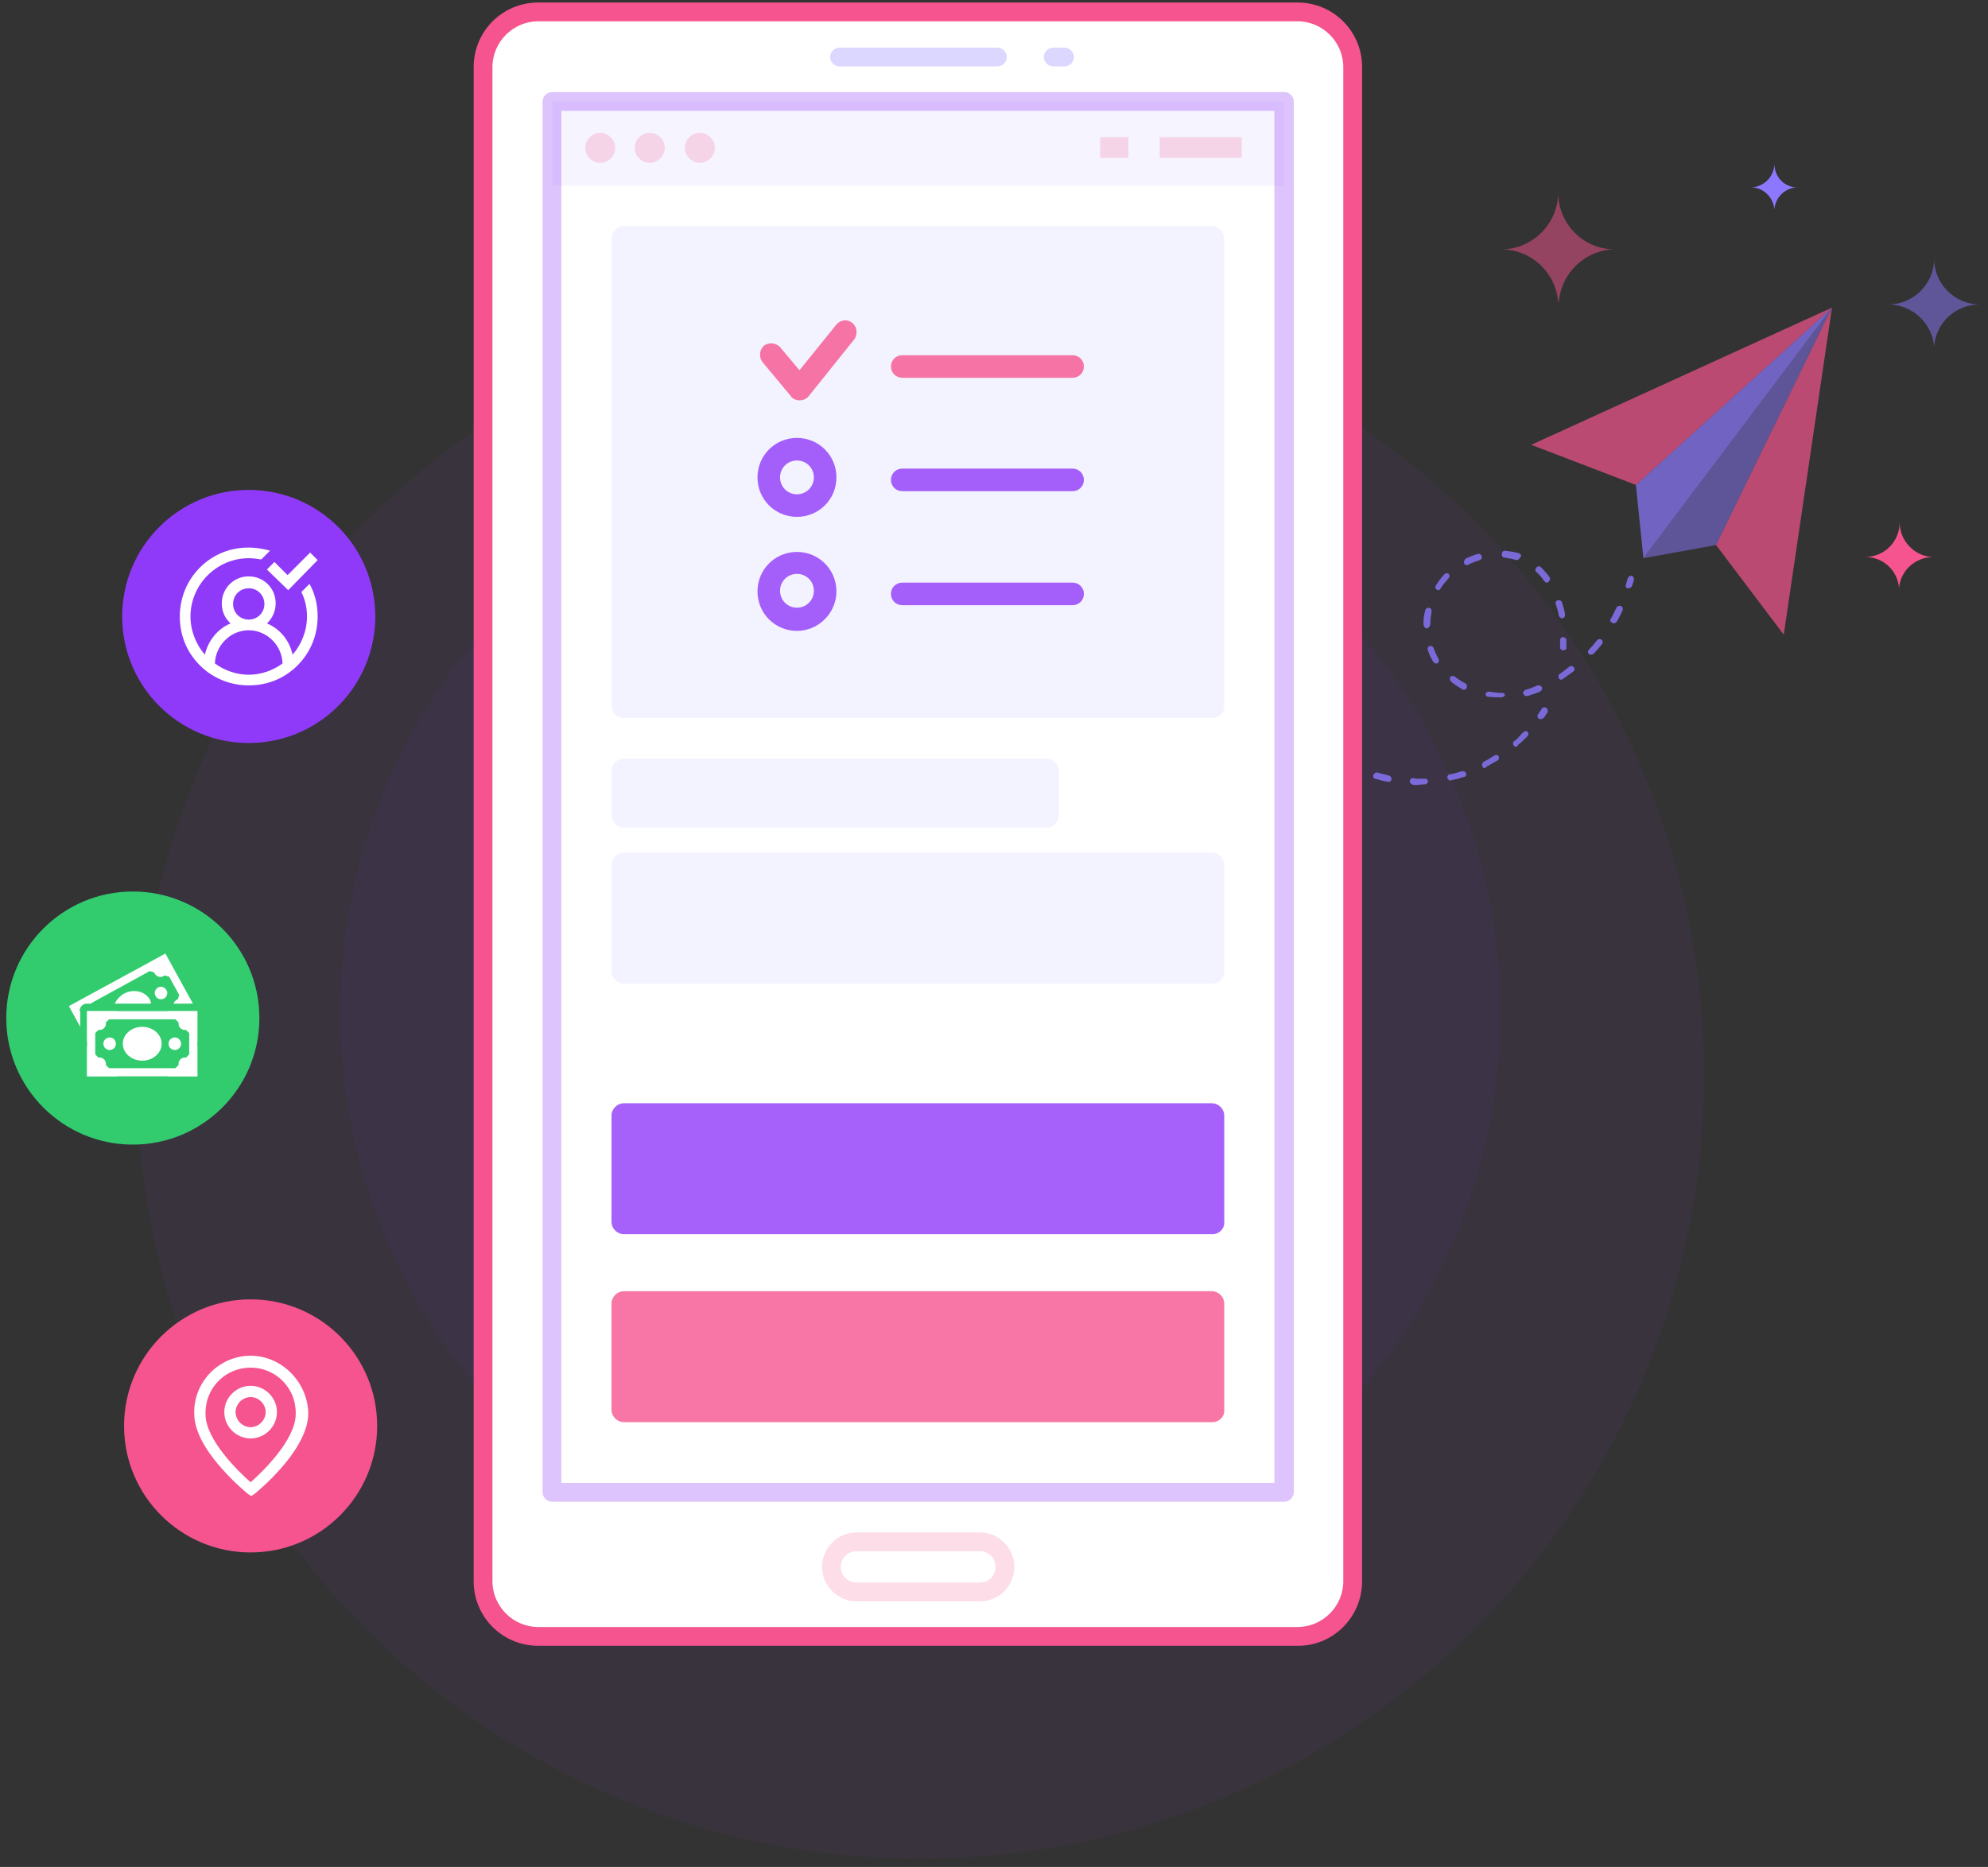 <?xml version="1.0" encoding="utf-8"?>
<!-- Generator: Adobe Illustrator 23.0.1, SVG Export Plug-In . SVG Version: 6.00 Build 0)  -->
<svg version="1.1" id="Layer_1" xmlns="http://www.w3.org/2000/svg" xmlns:xlink="http://www.w3.org/1999/xlink" x="0px" y="0px"
	 viewBox="0 0 317.3 298" style="enable-background:new 0 0 317.3 298;" xml:space="preserve">
<rect x="0" y="0" width="317.3" height="298" fill="#333333" stroke="none"/>
<style type="text/css">
	.st0{opacity:5.000000e-02;fill:#903AF9;}
	.st1{opacity:0.7;fill:#8B78FF;}
	.st2{opacity:0.5;fill:#8B78FF;}
	.st3{opacity:0.7;fill:#F5548E;}
	.st4{opacity:0.8;}
	.st5{fill:#8B78FF;}
	.st6{opacity:0.5;}
	.st7{fill:#F5548E;}
	.st8{fill:#FFFFFF;}
	.st9{opacity:8.000000e-02;}
	.st10{opacity:0.3;}
	.st11{fill:#903AF9;}
	.st12{opacity:0.2;}
	.st13{opacity:0.8;fill:#F5548E;}
	.st14{opacity:0.8;fill:#903AF9;}
	.st15{opacity:0.1;fill:#8B78FF;}
	.st16{fill:#32CC6F;}
</style>
<circle id="XMLID_28_" class="st0" cx="146.9" cy="171.6" r="125.1"/>
<circle id="XMLID_26_" class="st0" cx="146.9" cy="161.6" r="92.6"/>
<polygon id="XMLID_48_" class="st1" points="261.1,77.4 262.3,89.1 292.4,49.1 "/>
<polygon id="XMLID_47_" class="st2" points="262.3,89.1 273.9,87 292.4,49.1 "/>
<polygon id="XMLID_46_" class="st3" points="292.4,49.1 284.7,101.3 273.9,87 "/>
<polygon id="XMLID_44_" class="st3" points="292.4,49.1 261.1,77.4 244.4,71 "/>
<g id="XMLID_75_" class="st4">
	<path id="XMLID_120_" class="st5" d="M249.5,103.8c-0.3,0-0.5-0.2-0.5-0.5c0-0.4,0-0.7,0-1.1c0-0.3,0.2-0.5,0.5-0.5
		c0.1,0,0.3,0.1,0.4,0.2c0.1,0.1,0.1,0.2,0.1,0.3c0,0.4,0,0.7,0,1.1C250.1,103.6,249.8,103.8,249.5,103.8L249.5,103.8z"/>
	<path id="XMLID_119_" class="st5" d="M249.3,98.7c-0.2,0-0.4-0.2-0.5-0.4c-0.1-0.7-0.3-1.3-0.5-1.9c-0.1-0.3,0.1-0.5,0.3-0.6
		c0,0,0.1,0,0.2,0c0.2,0,0.4,0.1,0.5,0.3c0.2,0.7,0.4,1.3,0.5,2c0,0.1,0,0.3-0.1,0.4S249.5,98.7,249.3,98.7
		C249.3,98.7,249.3,98.7,249.3,98.7z"/>
	<path id="XMLID_118_" class="st5" d="M239.6,111.3c-0.7,0-1.4,0-2.1-0.1c-0.2,0-0.3-0.1-0.3-0.1c0-0.1-0.1-0.2-0.1-0.3
		c0-0.2,0.2-0.4,0.5-0.4c0,0,0.1,0,0.1,0c0.6,0.1,1.3,0.2,2,0.2c0.3,0,0.5,0.1,0.5,0.4C240.1,111.2,239.8,111.3,239.6,111.3
		L239.6,111.3z"/>
	<path id="XMLID_117_" class="st5" d="M229.2,105.9c-0.2,0-0.3-0.1-0.4-0.2c-0.4-0.6-0.7-1.3-0.9-1.9c-0.1-0.2,0-0.3,0-0.4
		c0-0.1,0.1-0.2,0.3-0.3c0,0,0.1,0,0.1,0c0.2,0,0.4,0.1,0.5,0.3c0.2,0.6,0.5,1.2,0.8,1.8c0.1,0.2,0.1,0.5-0.2,0.7
		C229.4,105.9,229.3,105.9,229.2,105.9L229.2,105.9z"/>
	<path id="XMLID_116_" class="st5" d="M253.9,104.5c-0.1,0-0.2,0-0.3-0.1c-0.2-0.2-0.2-0.5,0-0.7c0.5-0.5,0.9-1,1.3-1.5
		c0.1-0.1,0.2-0.2,0.4-0.2c0.1,0,0.2,0,0.3,0.1c0.1,0.1,0.2,0.2,0.2,0.3c0,0.1,0,0.3-0.1,0.4c-0.4,0.5-0.9,1.1-1.4,1.6
		C254.2,104.4,254,104.5,253.9,104.5L253.9,104.5z"/>
	<path id="XMLID_115_" class="st5" d="M233.6,110.1c-0.1,0-0.2,0-0.2-0.1c-0.6-0.3-1.2-0.7-1.8-1.2c-0.1-0.1-0.2-0.3-0.2-0.4
		c0-0.1,0-0.3,0.1-0.4c0.1-0.1,0.2-0.1,0.4-0.1c0.1,0,0.2,0,0.3,0.1c0.5,0.4,1.1,0.8,1.7,1.1c0.2,0.1,0.3,0.4,0.2,0.7
		C234,110,233.8,110.1,233.6,110.1L233.6,110.1z"/>
	<path id="XMLID_114_" class="st5" d="M243.6,111.1c-0.2,0-0.4-0.2-0.5-0.4c0,0,0-0.1,0-0.1c0-0.2,0.2-0.4,0.4-0.5
		c0.4-0.1,1-0.3,1.9-0.7c0.1,0,0.1,0,0.2,0c0.2,0,0.4,0.1,0.5,0.3c0.1,0.3,0,0.5-0.3,0.7c-0.7,0.3-1.4,0.5-2,0.7
		C243.7,111.1,243.7,111.1,243.6,111.1L243.6,111.1z"/>
	<path id="XMLID_113_" class="st5" d="M249.2,108.5c-0.2,0-0.3-0.1-0.4-0.2c-0.1-0.2-0.1-0.5,0.1-0.7c0.6-0.4,1.1-0.8,1.6-1.2
		c0.1-0.1,0.2-0.1,0.3-0.1c0.2,0,0.3,0.1,0.4,0.2c0.1,0.1,0.1,0.2,0.1,0.4c0,0.1-0.1,0.2-0.2,0.3c-0.6,0.4-1.1,0.8-1.7,1.2
		C249.4,108.4,249.3,108.5,249.2,108.5L249.2,108.5z"/>
	<path id="XMLID_112_" class="st5" d="M246.9,93c-0.2,0-0.3-0.1-0.4-0.2c-0.4-0.6-0.8-1.1-1.3-1.5c-0.2-0.2-0.2-0.5,0-0.7
		c0.1-0.1,0.2-0.2,0.4-0.2c0.1,0,0.3,0,0.3,0.1c0.5,0.5,1,1,1.4,1.6c0.1,0.1,0.1,0.2,0.1,0.4c0,0.1-0.1,0.2-0.2,0.3
		C247.1,93,247,93,246.9,93z"/>
	<path id="XMLID_111_" class="st5" d="M227.7,100.3c-0.3,0-0.5-0.4-0.5-0.7l0-0.2c0-0.7,0.1-1.4,0.3-2c0-0.2,0.3-0.4,0.5-0.4
		c0,0,0.1,0,0.1,0c0.3,0.1,0.4,0.3,0.4,0.6c-0.1,0.6-0.2,1.2-0.2,1.8l0,0.3C228.2,100,228,100.3,227.7,100.3L227.7,100.3z"/>
	<path id="XMLID_110_" class="st5" d="M242.1,89.4c0,0-0.1,0-0.1,0c-0.6-0.2-1.2-0.3-1.9-0.4c-0.2,0-0.3-0.1-0.3-0.2
		c-0.1-0.1-0.1-0.2-0.1-0.4c0-0.2,0.2-0.5,0.5-0.5c0.8,0.1,1.5,0.2,2.2,0.4c0.1,0,0.2,0.1,0.3,0.2c0.1,0.1,0.1,0.3,0,0.4
		C242.5,89.2,242.3,89.4,242.1,89.4z"/>
	<path id="XMLID_109_" class="st5" d="M234.1,90.2c-0.2,0-0.4-0.1-0.4-0.3c-0.1-0.2,0-0.5,0.2-0.7c0.6-0.3,1.3-0.6,2-0.8
		c0,0,0.1,0,0.1,0c0.2,0,0.4,0.1,0.5,0.4c0.1,0.3-0.1,0.5-0.3,0.6c-0.6,0.2-1.2,0.4-1.8,0.7C234.3,90.2,234.2,90.2,234.1,90.2
		L234.1,90.2z"/>
	<path id="XMLID_108_" class="st5" d="M257.5,99.5C257.5,99.5,257.5,99.5,257.5,99.5c-0.3-0.1-0.5-0.3-0.5-0.5c0-0.1,0-0.2,0.1-0.2
		c0.3-0.6,0.6-1.2,0.9-1.8c0.1-0.2,0.3-0.3,0.5-0.3c0.1,0,0.1,0,0.2,0c0.1,0.1,0.2,0.2,0.3,0.3c0,0.1,0,0.3,0,0.4
		c-0.3,0.6-0.6,1.3-1,1.9C257.9,99.4,257.7,99.5,257.5,99.5L257.5,99.5z"/>
	<path id="XMLID_107_" class="st5" d="M229.6,94.2c-0.1,0-0.2,0-0.3-0.1c-0.1-0.1-0.2-0.2-0.2-0.3c0-0.1,0-0.2,0.1-0.4
		c0.4-0.6,0.8-1.2,1.3-1.7c0.1-0.1,0.2-0.2,0.4-0.2c0.1,0,0.3,0,0.3,0.1c0.2,0.2,0.2,0.5,0,0.7c-0.4,0.5-0.9,1-1.2,1.5
		C229.9,94.1,229.7,94.2,229.6,94.2L229.6,94.2z"/>
	<path id="XMLID_106_" class="st5" d="M259.9,93.9c0,0-0.1,0-0.1,0c-0.2,0-0.3-0.2-0.3-0.2c0-0.1-0.1-0.2,0-0.4
		c0.1-0.3,0.2-0.7,0.3-1c0.1-0.2,0.3-0.4,0.5-0.4c0,0,0.1,0,0.1,0c0.3,0.1,0.4,0.3,0.4,0.6c-0.1,0.3-0.2,0.7-0.3,1
		C260.4,93.7,260.2,93.9,259.9,93.9L259.9,93.9z"/>
	<path id="XMLID_105_" class="st5" d="M216,123c-0.1,0-0.1,0-0.2,0c-0.3-0.2-0.6-0.3-1-0.5c-0.2-0.1-0.3-0.4-0.2-0.7
		c0.1-0.2,0.3-0.3,0.4-0.3c0.1,0,0.2,0,0.2,0.1c0.3,0.2,0.6,0.3,0.9,0.5c0.2,0.1,0.4,0.4,0.2,0.7C216.4,122.8,216.2,123,216,123
		L216,123z"/>
	<path id="XMLID_104_" class="st5" d="M221.6,124.8C221.6,124.8,221.6,124.8,221.6,124.8c-0.8-0.1-1.4-0.3-2.1-0.5
		c-0.2,0-0.3-0.2-0.3-0.2c0-0.1-0.1-0.2,0-0.4c0.1-0.2,0.3-0.4,0.5-0.4c0,0,0.1,0,0.1,0c0.6,0.2,1.3,0.3,1.9,0.5
		c0.3,0.1,0.4,0.3,0.4,0.6C222.1,124.6,221.9,124.8,221.6,124.8C221.6,124.8,221.6,124.8,221.6,124.8z"/>
	<path id="XMLID_103_" class="st5" d="M225.9,125.3c-0.4,0-0.6-0.1-0.7-0.2c-0.1-0.1-0.2-0.3-0.2-0.4c0-0.2,0.1-0.3,0.2-0.4
		c0.1-0.1,0.2-0.1,0.5-0.1l0.3,0.1c0.5,0,1,0,1.4,0c0,0,0,0,0,0c0.3,0,0.5,0.1,0.5,0.4c0,0.3-0.2,0.5-0.5,0.5c-0.5,0-1,0.1-1.5,0.1
		H225.9z"/>
	<path id="XMLID_102_" class="st5" d="M231.5,124.6c-0.2,0-0.4-0.2-0.5-0.4c0-0.2,0-0.3,0.1-0.4c0-0.1,0.1-0.2,0.3-0.2
		c0.6-0.1,1.3-0.3,1.9-0.5c0.1,0,0.1,0,0.2,0c0.2,0,0.4,0.1,0.5,0.3c0,0.1,0,0.3,0,0.4c-0.1,0.1-0.2,0.2-0.3,0.2
		c-0.6,0.2-1.3,0.4-1.9,0.5C231.5,124.6,231.5,124.6,231.5,124.6z"/>
	<path id="XMLID_101_" class="st5" d="M242,119.2c-0.1,0-0.2,0-0.4-0.2c-0.1-0.1-0.1-0.3-0.1-0.4c0-0.1,0-0.2,0.2-0.3
		c0.4-0.3,0.7-0.6,1-1c0.1-0.1,0.2-0.2,0.4-0.4c0.1-0.1,0.2-0.2,0.4-0.2c0.1,0,0.3,0,0.3,0.1c0.2,0.2,0.2,0.5,0,0.7
		c-0.1,0.1-0.3,0.3-0.4,0.4c-0.3,0.3-0.7,0.7-1.1,1C242.2,119.2,242,119.2,242,119.2L242,119.2z"/>
	<path id="XMLID_100_" class="st5" d="M237,122.6c-0.2,0-0.4-0.1-0.4-0.3c-0.1-0.2-0.1-0.3,0-0.4c0-0.1,0.1-0.2,0.2-0.3
		c0.6-0.3,1.1-0.6,1.7-1c0.1,0,0.2-0.1,0.3-0.1c0.2,0,0.3,0.1,0.4,0.2c0.1,0.2,0.1,0.5-0.2,0.7c-0.6,0.3-1.2,0.7-1.8,1
		C237.2,122.5,237.1,122.6,237,122.6L237,122.6z"/>
	<path id="XMLID_99_" class="st5" d="M245.9,114.8c-0.1,0-0.2,0-0.3-0.1c-0.2-0.1-0.3-0.5-0.1-0.7c0.2-0.3,0.4-0.6,0.6-0.9
		c0.1-0.2,0.3-0.2,0.4-0.2c0.1,0,0.2,0,0.3,0.1c0.2,0.1,0.3,0.4,0.2,0.7c-0.2,0.3-0.4,0.6-0.6,0.9
		C246.2,114.7,246,114.8,245.9,114.8L245.9,114.8z"/>
</g>
<g id="XMLID_77_" class="st6">
	<path id="XMLID_78_" class="st7" d="M248.7,30.7c0,5-4.1,9.1-9.1,9.1c4.8,0,8.7,3.7,9.1,8.4h0.1c0.4-4.7,4.3-8.4,9.1-8.4
		C252.8,39.9,248.7,35.8,248.7,30.7z"/>
</g>
<g id="XMLID_83_">
	<path id="XMLID_84_" class="st7" d="M303.2,83.4c0,3-2.4,5.5-5.5,5.5c2.9,0,5.2,2.2,5.4,5h0c0.2-2.8,2.6-5,5.5-5
		C305.7,88.9,303.2,86.4,303.2,83.4z"/>
</g>
<g id="XMLID_79_" class="st6">
	<path id="XMLID_80_" class="st5" d="M308.7,41.3c0,4-3.3,7.3-7.3,7.3c3.8,0,7,3,7.3,6.7h0c0.3-3.8,3.4-6.7,7.3-6.7
		C312,48.6,308.7,45.3,308.7,41.3z"/>
</g>
<g id="XMLID_81_">
	<path id="XMLID_82_" class="st5" d="M283.2,26.1c0,2.1-1.7,3.8-3.8,3.8c2,0,3.6,1.5,3.8,3.5h0c0.2-2,1.8-3.5,3.8-3.5
		C284.9,30,283.2,28.3,283.2,26.1z"/>
</g>
<path id="XMLID_23_" class="st8" d="M207.2,261.2H85.9c-4.8,0-8.8-3.9-8.8-8.8V10.7c0-4.8,3.9-8.8,8.8-8.8h121.2
	c4.8,0,8.8,3.9,8.8,8.8v241.7C215.9,257.3,212,261.2,207.2,261.2z"/>
<path id="XMLID_190_" class="st7" d="M207.2,262.7H85.9c-5.7,0-10.3-4.6-10.3-10.3V10.7c0-5.7,4.6-10.3,10.3-10.3h121.2
	c5.7,0,10.3,4.6,10.3,10.3v241.7C217.4,258.1,212.8,262.7,207.2,262.7z M85.9,3.4c-4,0-7.3,3.3-7.3,7.3v241.7c0,4,3.3,7.3,7.3,7.3
	h121.2c4,0,7.3-3.3,7.3-7.3V10.7c0-4-3.3-7.3-7.3-7.3H85.9z"/>
<g id="XMLID_188_" class="st9">
	
		<rect id="XMLID_2_" x="139.9" y="-35.5" transform="matrix(-1.836970e-16 1 -1 -1.836970e-16 169.435 -123.666)" class="st5" width="13.4" height="116.8"/>
</g>
<g id="XMLID_184_" class="st10">
	<path id="XMLID_185_" class="st11" d="M205,239.7H88.1c-0.8,0-1.5-0.7-1.5-1.5v-222c0-0.8,0.7-1.5,1.5-1.5H205
		c0.8,0,1.5,0.7,1.5,1.5v222C206.5,239,205.8,239.7,205,239.7z M89.6,236.7h113.8v-219H89.6V236.7z"/>
</g>
<g id="XMLID_180_" class="st12">
	<path id="XMLID_181_" class="st7" d="M156.4,255.6h-19.7c-3,0-5.5-2.5-5.5-5.5c0-3,2.5-5.5,5.5-5.5h19.7c3,0,5.5,2.5,5.5,5.5
		C161.9,253.1,159.5,255.6,156.4,255.6z M136.7,247.6c-1.4,0-2.5,1.1-2.5,2.5c0,1.4,1.1,2.5,2.5,2.5h19.7c1.4,0,2.5-1.1,2.5-2.5
		c0-1.4-1.1-2.5-2.5-2.5H136.7z"/>
</g>
<g id="XMLID_175_" class="st10">
	<g id="XMLID_178_">
		<path id="XMLID_16_" class="st5" d="M159.2,10.6h-25.2c-0.8,0-1.5-0.7-1.5-1.5c0-0.8,0.7-1.5,1.5-1.5h25.2c0.8,0,1.5,0.7,1.5,1.5
			C160.7,9.9,160,10.6,159.2,10.6z"/>
	</g>
	<g id="XMLID_176_">
		<path id="XMLID_15_" class="st5" d="M169.9,10.6h-1.8c-0.8,0-1.5-0.7-1.5-1.5c0-0.8,0.7-1.5,1.5-1.5h1.8c0.8,0,1.5,0.7,1.5,1.5
			C171.4,9.9,170.8,10.6,169.9,10.6z"/>
	</g>
</g>
<g id="XMLID_1_" class="st12">
	<g id="XMLID_12_">
		<path id="XMLID_13_" class="st7" d="M98.2,23.6c0,1.3-1.1,2.4-2.4,2.4c-1.3,0-2.4-1.1-2.4-2.4c0-1.3,1.1-2.4,2.4-2.4
			C97.1,21.2,98.2,22.3,98.2,23.6z"/>
	</g>
	<g id="XMLID_10_">
		<path id="XMLID_11_" class="st7" d="M106.1,23.6c0,1.3-1.1,2.4-2.4,2.4c-1.3,0-2.4-1.1-2.4-2.4c0-1.3,1.1-2.4,2.4-2.4
			C105.1,21.2,106.1,22.3,106.1,23.6z"/>
	</g>
	<g id="XMLID_8_">
		<path id="XMLID_9_" class="st7" d="M114.1,23.6c0,1.3-1.1,2.4-2.4,2.4c-1.3,0-2.4-1.1-2.4-2.4c0-1.3,1.1-2.4,2.4-2.4
			C113,21.2,114.1,22.3,114.1,23.6z"/>
	</g>
	<g id="XMLID_6_">
		<rect id="XMLID_7_" x="185.1" y="21.9" class="st7" width="13.1" height="3.3"/>
	</g>
	<g id="XMLID_4_">
		<rect id="XMLID_5_" x="175.6" y="21.9" class="st7" width="4.5" height="3.3"/>
	</g>
</g>
<path id="XMLID_3_" class="st13" d="M193.5,227H99.6c-1.1,0-2-0.9-2-2v-16.9c0-1.1,0.9-2,2-2h93.8c1.1,0,2,0.9,2,2V225
	C195.5,226.1,194.6,227,193.5,227z"/>
<path id="XMLID_32_" class="st14" d="M193.5,197H99.6c-1.1,0-2-0.9-2-2v-16.9c0-1.1,0.9-2,2-2h93.8c1.1,0,2,0.9,2,2V195
	C195.5,196.1,194.6,197,193.5,197z"/>
<path id="XMLID_25_" class="st15" d="M193.5,157H99.6c-1.1,0-2-0.9-2-2v-16.9c0-1.1,0.9-2,2-2h93.8c1.1,0,2,0.9,2,2V155
	C195.5,156.1,194.6,157,193.5,157z"/>
<path id="XMLID_14_" class="st15" d="M167,132.1H99.6c-1.1,0-2-0.9-2-2v-7c0-1.1,0.9-2,2-2H167c1.1,0,2,0.9,2,2v7
	C169,131.2,168.1,132.1,167,132.1z"/>
<path id="XMLID_24_" class="st15" d="M193.5,114.6H99.6c-1.1,0-2-0.9-2-2V38.1c0-1.1,0.9-2,2-2h93.8c1.1,0,2,0.9,2,2v74.5
	C195.5,113.7,194.6,114.6,193.5,114.6z"/>
<circle id="XMLID_85_" class="st11" cx="39.7" cy="98.4" r="20.2"/>
<circle id="XMLID_87_" class="st16" cx="21.2" cy="162.5" r="20.2"/>
<circle id="XMLID_88_" class="st7" cx="40" cy="227.6" r="20.2"/>
<g id="XMLID_93_">
	<path id="XMLID_97_" class="st8" d="M40,221.2c-2.3,0-4.2,1.9-4.2,4.2c0,2.3,1.9,4.2,4.2,4.2s4.2-1.9,4.2-4.2
		C44.2,223.1,42.3,221.2,40,221.2z M40,227.8c-1.3,0-2.4-1.1-2.4-2.4c0-1.3,1.1-2.4,2.4-2.4c1.3,0,2.4,1.1,2.4,2.4
		C42.4,226.7,41.3,227.8,40,227.8z"/>
	<path id="XMLID_94_" class="st8" d="M40,216.4c-4.9,0-9,4-9,9v0.2c0,2.5,1.4,5.4,4.3,8.7c2.1,2.4,4.1,4,4.2,4.1l0.6,0.4l0.6-0.4
		c0.1-0.1,2.1-1.7,4.2-4.1c2.8-3.2,4.3-6.2,4.3-8.7v-0.2C49,220.5,44.9,216.4,40,216.4z M47.2,225.7c0,4.2-5.5,9.4-7.2,10.9
		c-1.8-1.6-7.2-6.7-7.2-10.9v-0.2c0-4,3.2-7.2,7.2-7.2s7.2,3.2,7.2,7.2V225.7z"/>
</g>
<g id="XMLID_123_">
	<path id="XMLID_155_" class="st8" d="M30.2,162.7v7.8h-15v-7.8H30.2 M31.5,161.4H13.9v10.4h17.6V161.4z M31.5,161.4"/>
	<path id="XMLID_152_" class="st8" d="M26.7,161.4l1.8,1.8c0,0.1,0,0.1,0,0.2c0,0.6,0.5,1,1,1c0.1,0,0.1,0,0.2,0l1.8,1.8v-4.8H26.7z
		 M26.7,161.4"/>
	<path id="XMLID_149_" class="st8" d="M28.9,166.6c0,0.6-0.5,1-1,1c-0.6,0-1-0.5-1-1c0-0.6,0.5-1,1-1
		C28.5,165.6,28.9,166.1,28.9,166.6L28.9,166.6z M28.9,166.6"/>
	<path id="XMLID_146_" class="st8" d="M25.8,166.6c0,1.5-1.4,2.7-3.1,2.7c-1.7,0-3.1-1.2-3.1-2.7c0-1.5,1.4-2.7,3.1-2.7
		C24.4,163.9,25.8,165.1,25.8,166.6L25.8,166.6z M25.8,166.6"/>
	<path id="XMLID_143_" class="st8" d="M18.5,166.6c0,0.6-0.5,1-1,1c-0.6,0-1-0.5-1-1c0-0.6,0.5-1,1-1
		C18.1,165.6,18.5,166.1,18.5,166.6L18.5,166.6z M18.5,166.6"/>
	<path id="XMLID_140_" class="st8" d="M13.9,166.2l1.8-1.8c0.1,0,0.1,0,0.2,0c0.6,0,1-0.5,1-1c0-0.1,0-0.1,0-0.2l1.8-1.8h-4.8V166.2
		z M13.9,166.2"/>
	<path id="XMLID_137_" class="st8" d="M16.9,169.8c0-0.6-0.5-1-1-1c-0.1,0-0.1,0-0.2,0l-1.8-1.8v4.8h4.8l-1.8-1.8
		C16.9,170,16.9,169.9,16.9,169.8L16.9,169.8z M16.9,169.8"/>
	<path id="XMLID_134_" class="st8" d="M29.5,168.8c-0.6,0-1,0.5-1,1c0,0.1,0,0.1,0,0.2l-1.8,1.8h4.8V167l-1.8,1.8
		C29.6,168.8,29.6,168.8,29.5,168.8L29.5,168.8z M29.5,168.8"/>
	<path id="XMLID_131_" class="st8" d="M26.7,158.5c0,0.6-0.5,1-1,1c-0.6,0-1-0.5-1-1c0-0.6,0.5-1,1-1
		C26.2,157.5,26.7,158,26.7,158.5L26.7,158.5z M26.7,158.5"/>
	<path id="XMLID_128_" class="st8" d="M12.7,161.4c0-0.7,0.5-1.2,1.2-1.2h0.7l0-0.1l9.3-5.1l0.7,0.2c0,0.1,0,0.1,0.1,0.2
		c0.3,0.5,0.9,0.7,1.4,0.4c0.1,0,0.1-0.1,0.2-0.1l0.7,0.2l1.6,2.9l-0.2,0.7c-0.1,0-0.1,0-0.2,0.1c-0.2,0.1-0.4,0.3-0.5,0.6h3.1
		l-2.1-3.8l-2.3-4.2l-4.2,2.3l-7,3.8l-4.2,2.3l1.8,3.3V161.4z M12.7,161.4"/>
	<path id="XMLID_125_" class="st8" d="M19.8,158.6c-0.7,0.4-1.2,1-1.5,1.6h5.8c0-0.2-0.1-0.5-0.2-0.7
		C23.1,158.2,21.3,157.8,19.8,158.6L19.8,158.6z M19.8,158.6"/>
</g>
<path class="st8" d="M42.6,90.9l1.2-1.2l2.1,2.1l3.6-3.6l1.2,1.2L46,94.2L42.6,90.9z M49.4,93.2c0.9,1.6,1.3,3.4,1.3,5.2
	c0,2.9-1.1,5.7-3.2,7.8c-2.1,2.1-4.8,3.2-7.8,3.2c-2.9,0-5.7-1.1-7.8-3.2c-2.1-2.1-3.2-4.8-3.2-7.8c0-2.9,1.1-5.7,3.2-7.8
	c2.1-2.1,4.8-3.2,7.8-3.2c1.2,0,2.3,0.2,3.4,0.5l-1.4,1.4c-0.6-0.1-1.3-0.2-2-0.2c-5.1,0-9.3,4.2-9.3,9.3c0,2.3,0.9,4.5,2.3,6.1
	c0.5-2.2,2-4.1,4.1-5c-0.9-0.8-1.4-1.9-1.4-3.2c0-2.4,1.9-4.3,4.3-4.3c2.4,0,4.3,1.9,4.3,4.3c0,1.2-0.5,2.4-1.4,3.2
	c2.1,0.9,3.6,2.7,4.1,5c1.4-1.6,2.3-3.8,2.3-6.1c0-1.4-0.3-2.7-0.9-3.9L49.4,93.2z M39.7,98.9c1.4,0,2.5-1.1,2.5-2.5
	c0-1.4-1.1-2.5-2.5-2.5c-1.4,0-2.5,1.1-2.5,2.5C37.2,97.8,38.3,98.9,39.7,98.9z M39.7,107.7c2,0,3.9-0.7,5.4-1.8
	c-0.1-2.9-2.5-5.3-5.4-5.3s-5.3,2.4-5.4,5.3C35.8,107,37.7,107.7,39.7,107.7z"/>
<g class="st4">
	<path class="st7" d="M171.2,60.3H144c-1,0-1.8-0.8-1.8-1.8s0.8-1.8,1.8-1.8h27.2c1,0,1.8,0.8,1.8,1.8S172.2,60.3,171.2,60.3z"/>
	<path class="st7" d="M127.6,63.9c-0.5,0-1.1-0.2-1.4-0.7l-4.5-5.4c-0.6-0.8-0.5-1.9,0.2-2.6c0.8-0.6,1.9-0.5,2.6,0.2l3.1,3.7
		l5.9-7.3c0.7-0.8,1.8-0.9,2.6-0.2c0.7,0.6,0.8,1.7,0.3,2.5l-7.3,9.1C128.7,63.7,128.2,63.9,127.6,63.9z"/>
	<g>
		<path class="st11" d="M171.2,78.4H144c-1,0-1.8-0.8-1.8-1.8c0-1,0.8-1.8,1.8-1.8h27.2c1,0,1.8,0.8,1.8,1.8
			C173,77.6,172.2,78.4,171.2,78.4z"/>
		<path class="st11" d="M127.2,82.5c-3.5,0-6.3-2.8-6.3-6.3c0-3.5,2.8-6.3,6.3-6.3c3.5,0,6.3,2.8,6.3,6.3S130.7,82.5,127.2,82.5z
			 M127.2,73.5c-1.5,0-2.7,1.2-2.7,2.7c0,1.5,1.2,2.7,2.7,2.7c1.5,0,2.7-1.2,2.7-2.7S128.7,73.5,127.2,73.5z"/>
		<path class="st11" d="M171.2,96.6H144c-1,0-1.8-0.8-1.8-1.8S143,93,144,93h27.2c1,0,1.8,0.8,1.8,1.8S172.2,96.6,171.2,96.6z"/>
		<path class="st11" d="M127.2,100.7c-3.5,0-6.3-2.8-6.3-6.3s2.8-6.3,6.3-6.3c3.5,0,6.3,2.8,6.3,6.3
			C133.5,97.8,130.7,100.7,127.2,100.7L127.2,100.7z M127.2,91.6c-1.5,0-2.7,1.2-2.7,2.7c0,1.5,1.2,2.7,2.7,2.7
			c1.5,0,2.7-1.2,2.7-2.7C129.9,92.8,128.7,91.6,127.2,91.6z"/>
	</g>
</g>
</svg>
